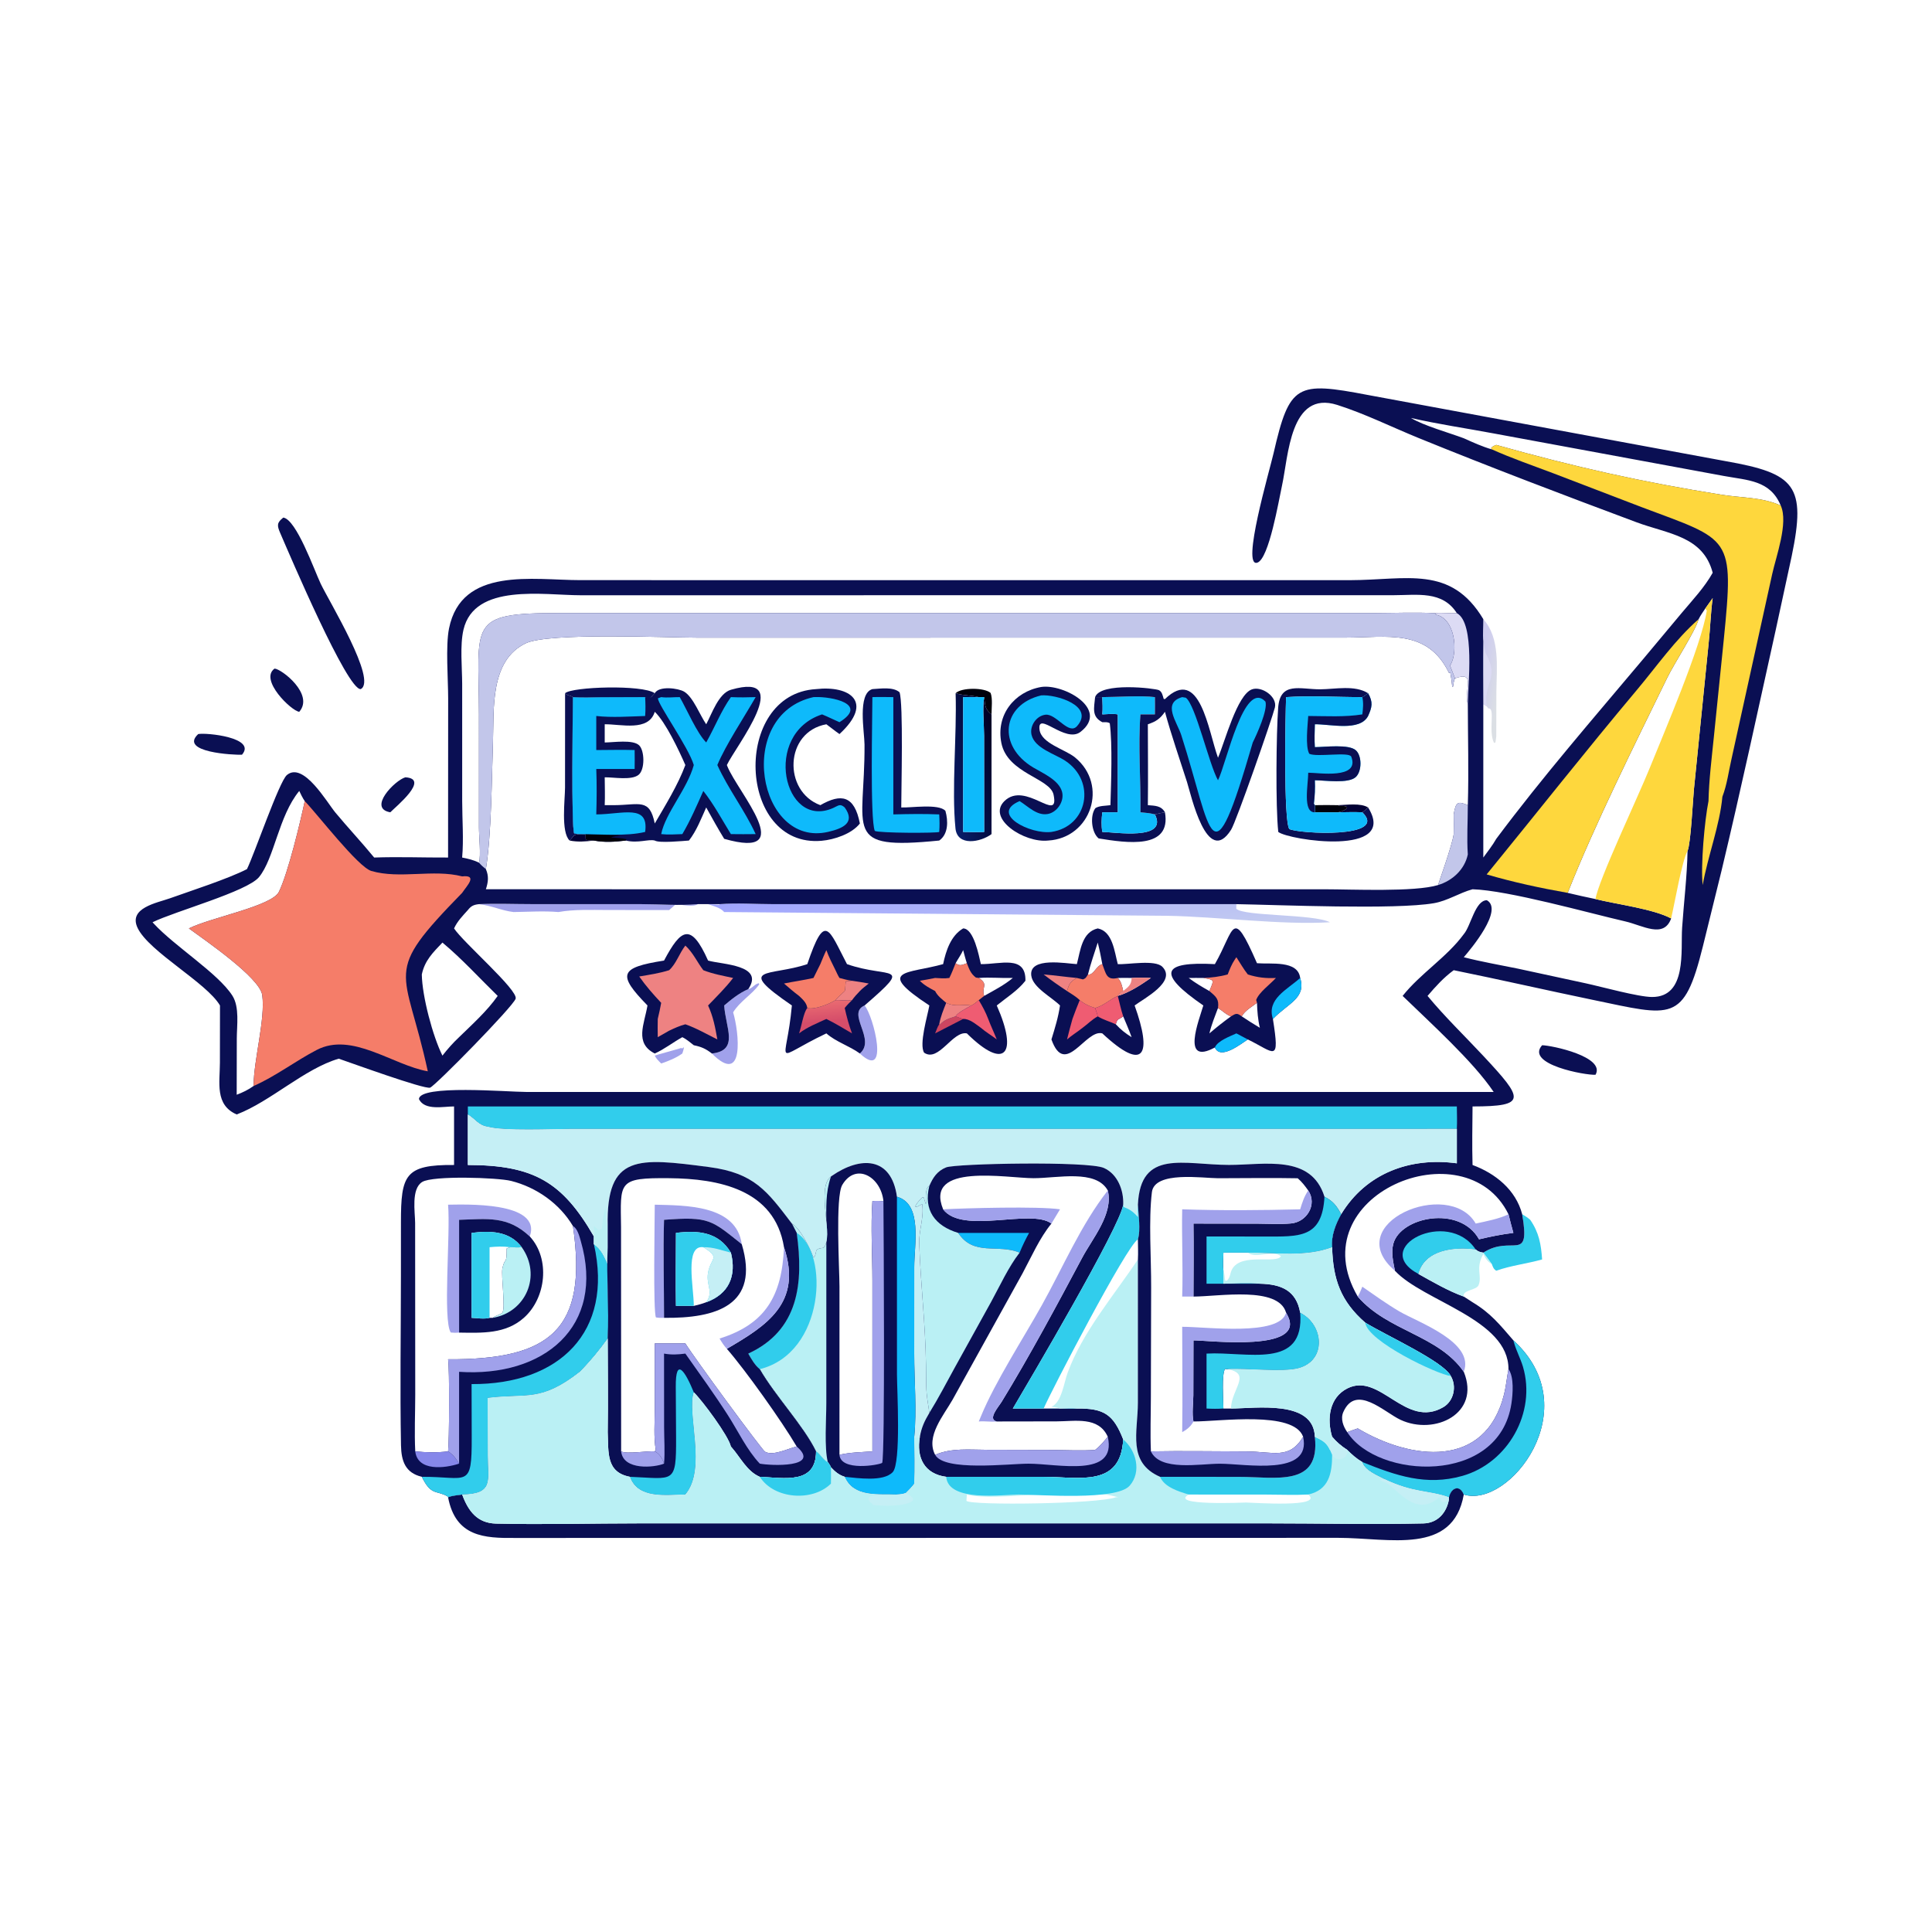 <?xml version="1.0" encoding="utf-8" ?>
<svg xmlns="http://www.w3.org/2000/svg" xmlns:xlink="http://www.w3.org/1999/xlink" width="512" height="512">
	<path fill="#A0A1EB" d="M173.518 279.752C173.803 279.596 179.533 278.059 180.586 277.711L180.728 277.896L181.223 277.504C181.274 277.939 180.944 278.742 180.827 279.188C179.117 280.402 177.193 281.164 175.223 281.841C174.572 281.18 173.925 280.596 173.518 279.752Z"/>
	<path fill="#0A0F53" d="M107.422 205.996C114.024 206.377 104.887 213.771 103.434 215.268C97.365 214.226 104.648 206.78 107.422 205.996Z"/>
	<path fill="#A0A1EB" d="M227.876 279.188C232.261 275.393 224.213 268.606 229.125 266.459C231.505 269.213 235.858 286.625 227.876 279.188Z"/>
	<path fill="#0A0F53" d="M72.76 177.184C74.611 177.273 83.337 183.996 79.307 188.634C77.254 188.447 68.635 180.129 72.76 177.184Z"/>
	<path fill="#0A0F53" d="M52.527 194.535C54.644 194.107 68.092 195.454 64.127 200.008C62.011 200.112 47.335 199.379 52.527 194.535Z"/>
	<path fill="#0A0F53" d="M408.675 276.999C411.344 277.049 425.534 280.08 422.83 284.823C420.277 285.008 404.122 282.082 408.675 276.999Z"/>
	<path fill="#A0A1EB" d="M198.296 262.134C199.451 261.905 199.916 260.808 201.098 260.555L201.203 260.877C199.234 263.633 196.092 265.334 194.289 268.276C195.841 273.473 197.445 288.024 188.651 279.188C195.969 278.4 192.264 272.28 191.918 266.459C193.86 264.816 195.938 263.134 198.296 262.134Z"/>
	<path fill="#A0A1EB" d="M126.937 239.607C131.524 239.396 136.285 239.601 140.892 239.598L170.1 239.609C174.994 239.617 180.076 240.044 184.936 239.607C183.822 240.446 180.502 239.747 179.131 239.607L177.326 241.179L160.879 241.16C156.623 241.158 152.189 240.95 147.988 241.7C144.157 241.369 139.96 241.651 136.106 241.7C132.978 241.342 130.471 240.046 126.937 239.607Z"/>
	<defs>
		<linearGradient id="gradient_0" gradientUnits="userSpaceOnUse" x1="398.04" y1="179.03" x2="392.21" y2="177.97">
			<stop offset="0" stop-color="#DBDFE4"/>
			<stop offset="1" stop-color="#CECCEF"/>
		</linearGradient>
	</defs>
	<path fill="url(#gradient_0)" d="M393.091 164.079C397.637 169.159 396.613 177.059 396.558 183.359L396.527 195.159C396.474 195.699 396.384 196.23 396.298 196.765L395.935 196.873C394.329 193.715 396.394 187.499 394.424 187.749L393.979 187.182L393.091 186.644C393.077 181.074 393.023 175.5 393.091 169.93C392.911 168.028 393.119 166.002 393.091 164.079Z"/>
	<path fill="#DCDBF4" d="M393.091 169.93C393.359 170.941 393.372 172.471 393.854 173.362C397.395 179.91 393.089 180.937 393.979 187.182L393.091 186.644C393.077 181.074 393.023 175.5 393.091 169.93Z"/>
	<path fill="#31CDEC" d="M403.393 321.782C404.169 322.232 404.841 322.679 405.523 323.263C407.857 326.642 408.401 329.761 408.675 333.769C404.659 334.896 400.47 335.354 396.527 336.755C395.819 336.332 395.637 335.778 395.376 335.049C394.636 334.006 393.858 332.99 393.091 331.967C400.689 327.047 405.671 334.994 403.393 321.782Z"/>
	<path fill="#0A0F53" d="M75.076 137.16C78.548 137.684 83.252 151.037 84.988 154.692C87.23 159.409 100.056 180.367 95.591 182.621C92.023 182.909 76.854 147.269 74.232 141.195C73.389 139.241 73.363 138.51 75.076 137.16Z"/>
	<defs>
		<linearGradient id="gradient_1" gradientUnits="userSpaceOnUse" x1="267.993" y1="254.771" x2="264.007" y2="228.479">
			<stop offset="0" stop-color="#C3CBF0"/>
			<stop offset="1" stop-color="#9FA4FF"/>
		</linearGradient>
	</defs>
	<path fill="url(#gradient_1)" d="M190.692 239.607C195.33 239.241 200.223 239.6 204.89 239.605L327.655 239.607L327.623 240.828C329.741 242.875 348.042 242.172 352.447 244.407C339.676 245.185 322.744 242.931 309.358 242.695L191.918 241.7C190.941 240.529 189.043 240.121 187.649 239.607L190.653 239.754L190.692 239.607Z"/>
	<path fill="#0A0F53" d="M213.944 255.503C218.673 241.528 219.589 246.21 224.459 255.503C235.775 259.46 242.318 255.035 229.125 266.459C224.213 268.606 232.261 275.393 227.876 279.188C225.116 277.178 221.493 276.085 218.995 273.859C204.212 280.911 208.366 282.852 209.856 266.459C194.521 255.942 203.967 258.857 213.944 255.503Z"/>
	<path fill="#EE8282" d="M225.792 259.913C227.279 260.124 228.752 260.355 230.228 260.64C229.441 261.28 228.572 261.899 227.876 262.637C227.122 263.412 226.43 264.177 225.792 265.051C224.566 265.332 222.762 264.95 221.417 265.051C222.155 264.19 223.04 263.424 223.858 262.637C224.123 261.849 223.96 260.478 224.23 260.037L225.792 259.913Z"/>
	<defs>
		<linearGradient id="gradient_2" gradientUnits="userSpaceOnUse" x1="218.879" y1="270.743" x2="218.401" y2="265.583">
			<stop offset="0" stop-color="#D54D6A"/>
			<stop offset="1" stop-color="#E96A71"/>
		</linearGradient>
	</defs>
	<path fill="url(#gradient_2)" d="M221.417 265.051C222.762 264.95 224.566 265.332 225.792 265.051C225.114 265.724 224.449 266.379 223.858 267.13C224.366 269.422 224.972 271.657 225.792 273.859C223.553 272.522 221.332 271.197 218.995 270.036C216.54 271.17 213.909 272.202 211.756 273.859C212.386 272.123 212.937 268.306 213.944 267.13C215.86 267.667 219.785 266.064 221.417 265.051Z"/>
	<path fill="#F57D69" d="M217.397 255.503C217.918 254.265 218.406 253 218.995 251.794C219.664 253.636 220.541 255.362 221.417 257.113C221.75 257.804 222.06 258.52 222.468 259.17C223.574 259.47 224.653 259.755 225.792 259.913L224.23 260.037C223.96 260.478 224.123 261.849 223.858 262.637C223.04 263.424 222.155 264.19 221.417 265.051C219.785 266.064 215.86 267.667 213.944 267.13C213.734 265.706 212.737 264.87 211.756 263.927C210.369 262.91 209.075 261.752 207.764 260.64C209.086 260.364 210.425 260.15 211.756 259.913C213.037 259.706 214.304 259.434 215.575 259.17L217.397 255.503Z"/>
	<path fill="#0A0F53" d="M255.243 246.039C258.085 246.086 259.433 253.33 259.938 255.503C265.063 255.578 271.9 252.996 271.749 259.913C269.701 262.533 266.714 264.379 264.15 266.459C269.896 279.423 266.29 283.807 256.229 273.859C252.442 273.118 248.762 281.61 244.902 278.976C243.515 276.774 245.796 269.259 246.288 266.459C231.691 256.854 240.607 258.117 249.937 255.503C250.672 251.992 251.973 247.952 255.243 246.039ZM259.383 259.17C262.109 260.95 260.02 261.54 260.813 263.927C263.372 262.488 266.155 261.058 268.411 259.17C265.407 259.254 262.377 258.947 259.383 259.17ZM255.243 251.794C254.71 252.97 253.882 254.125 253.248 255.261C254.379 256.122 255.003 255.691 256.229 255.261C255.846 254.128 255.564 252.946 255.243 251.794Z"/>
	<path fill="#CE4560" d="M253.248 269.348C253.91 269.595 254.56 269.849 255.243 270.036L247.818 273.859C248.139 273.111 248.433 272.096 248.904 271.447L249.076 271.561C250.339 270.177 251.514 269.908 253.248 269.348Z"/>
	<path fill="#EE8282" d="M250.755 265.763C253.112 266.919 255.004 266.096 257.419 266.459C256.418 267.056 253.731 268.363 253.248 269.348C251.514 269.908 250.339 270.177 249.076 271.561L248.904 271.447C249.239 269.452 250.016 267.635 250.755 265.763Z"/>
	<path fill="#EF5C72" d="M259.383 265.051C260.337 266.619 261.245 268.315 261.888 270.036C262.577 271.878 263.438 273.637 264.15 275.463C262.784 274.404 261.231 273.502 259.938 272.374C258.632 271.461 256.918 269.938 255.243 270.036C254.56 269.849 253.91 269.595 253.248 269.348C253.731 268.363 256.418 267.056 257.419 266.459C258.184 266.097 258.746 265.603 259.383 265.051Z"/>
	<path fill="#F57D69" d="M251.583 259.17C252.226 257.919 252.713 256.562 253.248 255.261C254.379 256.122 255.003 255.691 256.229 255.261C256.84 256.804 257.243 258.043 258.627 259.065L259.383 259.17C262.109 260.95 260.02 261.54 260.813 263.927L259.383 265.051C258.746 265.603 258.184 266.097 257.419 266.459C255.004 266.096 253.112 266.919 250.755 265.763C249.685 264.841 248.435 263.936 247.818 262.637C246.379 261.867 244.911 261.105 243.774 259.913C245.127 259.717 246.475 259.424 247.818 259.17C249.085 259.25 250.319 259.357 251.583 259.17Z"/>
	<path fill="#0A0F53" d="M175.978 254.562C180.444 246.15 183.093 244.349 187.649 254.562C191.385 255.629 202.688 255.678 198.296 262.134C195.938 263.134 193.86 264.816 191.918 266.459C192.264 272.28 195.969 278.4 188.651 279.188C187.04 277.916 185.833 277.405 183.863 276.999C182.892 276.246 181.934 275.4 180.827 274.86C178.429 276.187 175.989 278.097 173.518 279.188C168.089 276.437 170.75 271.433 171.587 266.459C163.615 258.27 164.056 256.431 175.978 254.562Z"/>
	<path fill="#EE8282" d="M181.625 250.587C183.685 252.483 184.721 254.922 186.386 257.113C188.909 258.113 191.642 258.595 194.289 259.17C192.282 261.784 189.932 264.09 187.649 266.459C189.009 269.416 189.548 272.287 190.103 275.463C187.365 274.106 184.507 272.443 181.625 271.447C180.059 271.867 178.781 272.454 177.326 273.146L174.311 274.86C174.266 273.251 174.293 271.644 174.311 270.036C174.651 268.615 174.966 267.202 175.223 265.763C173.133 263.533 171.154 261.291 169.401 258.782C172.057 258.319 174.753 257.937 177.326 257.113C179.245 255.365 180.031 252.613 181.625 250.587Z"/>
	<path fill="#0A0F53" d="M321.956 255.503C327.238 246.284 326.435 239.977 333.116 255.261C336.764 255.578 343.967 254.402 344.561 259.17C346.2 264.544 341.355 265.857 337.333 270.036C339.211 281.93 337.841 278.965 330.688 275.463C328.825 276.635 323.439 281.009 321.956 277.593C312.849 282.531 317.806 270.216 318.893 266.459C306.502 257.937 307.831 254.765 321.956 255.503ZM333.116 265.763C331.714 266.83 329.951 267.793 329.075 269.348C330.644 270.41 332.256 271.393 333.877 272.374C333.344 270.157 333.194 268.035 333.116 265.763ZM322.782 267.13C321.962 269.342 321.045 271.558 320.508 273.859C322.354 272.259 324.244 270.791 326.211 269.348C324.801 268.817 324.095 267.941 322.782 267.13ZM315.021 259.17C316.779 260.496 318.588 261.567 320.508 262.637C321.646 259.766 322.115 259.682 318.893 259.17C317.602 259.165 316.311 259.149 315.021 259.17Z"/>
	<path fill="#0EBAFB" d="M327.655 273.859L330.688 275.463C328.825 276.635 323.439 281.009 321.956 277.593C322.622 275.843 326.085 274.585 327.655 273.859Z"/>
	<path fill="#0EBAFB" d="M344.561 259.17C346.2 264.544 341.355 265.857 337.333 270.036C335.611 264.745 341.114 262.279 344.561 259.17Z"/>
	<path fill="#F57D69" d="M325.349 258.239C325.901 256.829 326.411 255.526 327.257 254.263L327.503 253.892C327.552 253.818 327.604 253.745 327.655 253.672C328.636 255.172 329.566 256.846 330.688 258.239C333.185 259.052 335.515 259.309 338.131 259.17C336.639 260.844 333.623 262.965 332.905 265.006L333.116 265.763C331.714 266.83 329.951 267.793 329.075 269.348C327.803 268.413 327.588 268.536 326.211 269.348C324.801 268.817 324.095 267.941 322.782 267.13C323.093 264.763 322.288 264.157 320.508 262.637C321.646 259.766 322.115 259.682 318.893 259.17C321.105 259.078 323.212 258.84 325.349 258.239Z"/>
	<path fill="#0A0F53" d="M290.914 246.039C294.9 246.835 295.332 252.227 296.229 255.503C298.903 255.67 306.11 254.229 308.056 256.23C311.861 260.144 303.19 264.587 300.687 266.459C305.346 279.44 303.362 284.342 292.125 273.859C287.711 272.623 282.274 285.693 278.642 275.463C279.562 272.477 280.467 269.561 280.913 266.459C278.721 264.257 273.683 261.709 273.294 258.526C272.679 253.487 282.65 255.353 285.376 255.503C286.323 251.939 286.686 247.021 290.914 246.039ZM299.888 259.17C298.67 259.161 297.447 259.13 296.229 259.17C297.174 260.149 297.355 261.361 297.66 262.637C296.855 263.055 296.719 263.113 296.229 263.927C299.322 263.031 302.353 260.991 305.003 259.17C303.283 259.093 301.607 259.043 299.888 259.17ZM290.914 249.79C290.022 252.587 289.027 255.388 288.324 258.239C289.783 258.572 290.509 255.913 292.125 255.503C291.773 253.581 291.395 251.684 290.914 249.79ZM297.66 269.348C296.498 270.28 296.111 269.794 295.708 271.447C297.009 272.868 298.262 273.852 299.888 274.86C299.226 272.996 298.418 271.174 297.66 269.348Z"/>
	<path fill="#EE8282" d="M276.577 258.239C279.51 258.461 282.44 258.914 285.376 259.17C283.655 260.165 283.351 260.628 282.775 262.637C280.649 261.234 278.591 259.804 276.577 258.239Z"/>
	<path fill="#EE8282" d="M299.888 259.17C301.607 259.043 303.283 259.093 305.003 259.17C302.353 260.991 299.322 263.031 296.229 263.927C296.719 263.113 296.855 263.055 297.66 262.637C297.355 261.361 297.174 260.149 296.229 259.17C297.447 259.13 298.67 259.161 299.888 259.17ZM296.229 259.17C297.174 260.149 297.355 261.361 297.66 262.637C298.952 261.616 299.884 260.967 299.888 259.17C298.67 259.161 297.447 259.13 296.229 259.17Z"/>
	<path fill="#EF5C72" d="M290.213 267.13C292.492 266.54 294.114 264.858 296.229 263.927C296.695 265.716 297.072 267.599 297.66 269.348C296.498 270.28 296.111 269.794 295.708 271.447C294.104 270.72 292.427 270.276 290.914 269.348C290.781 268.621 290.446 267.837 290.213 267.13Z"/>
	<path fill="#EF5C72" d="M286.137 265.051C287.372 266.06 288.69 266.677 290.213 267.13C290.446 267.837 290.781 268.621 290.914 269.348C289.357 270.191 288.298 271.36 286.898 272.374C285.553 273.45 284.094 274.326 282.775 275.463C283.214 273.643 283.713 271.841 284.21 270.036C284.803 268.353 285.465 266.704 286.137 265.051Z"/>
	<path fill="#F57D69" d="M292.125 255.503C293.111 257.993 293.165 259.882 296.229 259.17C297.174 260.149 297.355 261.361 297.66 262.637C296.855 263.055 296.719 263.113 296.229 263.927L296.229 263.927C294.114 264.858 292.492 266.54 290.213 267.13C288.69 266.677 287.372 266.06 286.137 265.051C285.165 264.088 283.915 263.386 282.775 262.637C283.351 260.628 283.655 260.165 285.376 259.17L287.01 259.554C287.804 259.251 287.872 258.939 288.324 258.239C289.783 258.572 290.509 255.913 292.125 255.503Z"/>
	<path fill="#0A0F53" d="M383.975 396.789C384.586 394.175 386.895 393.385 387.918 396.061C385.071 412.222 368.244 407.565 354.69 407.543L136.533 407.574C128.406 407.649 120.732 407.306 118.745 396.789C119.822 396.331 121.305 396.249 122.473 396.061C124.119 400.531 126.532 403.66 131.467 403.772C144.185 404.062 157 403.703 169.731 403.703L336.296 403.705C349.906 403.705 363.604 404.035 377.204 403.725C380.978 403.639 383.342 400.905 383.975 397.417L383.975 396.789Z"/>
	<path fill="#0A0F53" d="M453.882 151.789C451.335 142.025 442.017 141.514 433.677 138.401C414.387 131.201 395.027 123.852 375.962 116.086C368.857 113.192 361.682 109.626 354.383 107.309C341.858 103.333 341.454 120.905 339.742 128.699C338.891 132.57 336.312 148.011 333.23 149.1C328.844 150.651 336.453 124.712 337.506 120.122C341.733 101.682 343.676 101.085 362.447 104.663L457.341 122.214C475.784 125.46 478.705 128.679 474.815 147.401L470.538 167.16C465.848 188.339 461.284 209.589 456.239 230.685L451.284 250.787C446.205 271.247 443.144 269.333 422.13 264.978C409.819 262.426 397.571 259.612 385.249 257.113C382.548 259.09 380.479 261.406 378.315 263.927C382.908 269.49 388.231 274.605 393.157 279.891C403.756 291.265 404.819 293.208 390.24 293.22C390.199 298.386 390.09 303.57 390.24 308.734C396.296 310.976 401.702 315.302 403.393 321.782C405.671 334.994 400.689 327.047 393.091 331.967C393.858 332.99 394.636 334.006 395.376 335.049C395.637 335.778 395.819 336.332 396.527 336.755L396.155 336.989C395.621 339.68 391.393 342.901 388.578 343.182L388.47 343.424C388.935 343.734 389.402 344.025 389.886 344.304L390.24 345.107C395.098 348.035 397.413 350.998 401.06 355.207C420.905 373.279 399.899 399.86 387.918 396.061C386.895 393.385 384.586 394.175 383.975 396.789L383.975 397.417C383.342 400.905 380.978 403.639 377.204 403.725C363.604 404.035 349.906 403.705 336.296 403.705L169.731 403.703C157 403.703 144.185 404.062 131.467 403.772C126.532 403.66 124.119 400.531 122.473 396.061C121.305 396.249 119.822 396.331 118.745 396.789L118.683 396.602C115.596 394.806 114.315 396.512 111.784 391.369C107.427 390.327 106.346 387.23 106.267 383.005C105.988 368.096 106.242 353.135 106.247 338.219L106.253 323.911C106.259 311.393 107.288 308.621 120.331 308.734L120.331 293.22C117.592 293.196 112.585 294.403 111.031 291.291C111.097 287.347 134.525 289.376 139.39 289.377L395.836 289.378C390.397 281.261 378.934 270.955 371.711 263.927C376.439 257.966 383.426 253.692 387.918 247.558C382.827 245.263 360.074 247.374 352.447 244.407C348.042 242.172 329.741 242.875 327.623 240.828L327.655 239.607L204.89 239.605C200.223 239.6 195.33 239.241 190.692 239.607L184.936 239.607C180.076 240.044 174.994 239.617 170.1 239.609L140.892 239.598C136.285 239.601 131.524 239.396 126.937 239.607C125.529 239.765 124.847 240.078 123.986 241.179C122.611 242.703 121.192 244.149 120.331 246.039C122.694 249.7 137.414 262.43 136.647 264.678C135.92 266.81 115.366 287.741 113.991 288.236C112.501 288.773 92.519 281.486 89.772 280.563C80.694 283.203 71.744 291.892 62.726 295.344C56.897 292.815 58.265 286.899 58.279 281.628L58.298 266.459C54.749 260.418 39.599 252.294 36.502 245.986C33.854 240.59 41.642 239.275 45.056 238.053C50.741 236.018 60.306 232.944 65.447 230.329C67.453 226.247 74 207.087 76.029 205.391C80.398 201.738 86.667 212.674 88.877 215.333C92.233 219.37 95.831 223.195 99.159 227.256C105.667 227.022 112.229 227.288 118.745 227.256L118.767 185.089C118.767 180.036 118.059 171.189 118.997 166.541C122.312 150.108 141.254 153.736 153.797 153.742L357.764 153.753C372.833 153.714 384.473 149.701 393.091 164.079C393.119 166.002 392.911 168.028 393.091 169.93C393.023 175.5 393.077 181.074 393.091 186.644L393.979 187.182L394.424 187.749C396.394 187.499 394.329 193.715 395.935 196.873L396.298 196.765C396.384 196.23 396.474 195.699 396.527 195.159C396.528 197.887 395.999 221.063 396.527 222.297C408.771 205.891 422.283 190.335 435.455 174.664L445.738 162.357C448.564 158.998 451.731 155.636 453.882 151.789ZM123.986 295.344L123.986 308.734C141.423 308.76 149.044 313.215 157.391 327.675C157.404 328.358 157.409 329.037 157.391 329.72C159.333 331.102 160.102 332.945 161.05 335.049C161.044 333.546 160.985 332.022 161.05 330.522C160.672 338.57 161.455 346.683 161.05 354.725C158.739 357.931 156.44 360.732 153.66 363.546C143.222 371.687 139.726 369.17 129.258 370.463L129.258 371.73L129.297 385.769C129.328 392.461 130.891 395.933 122.473 396.061C124.119 400.531 126.532 403.66 131.467 403.772C144.185 404.062 157 403.703 169.731 403.703L336.296 403.705C349.906 403.705 363.604 404.035 377.204 403.725C380.978 403.639 383.342 400.905 383.975 397.417L383.975 396.789C378.615 394.877 374.78 395.713 366.877 391.974C364.981 390.956 361.633 389.671 361.032 387.456C359.473 386.556 358.308 385.498 357.032 384.244C355.482 383.255 354.216 382.163 353.028 380.766C351.604 376.067 352.233 370.36 357.102 367.922C365.736 363.598 372.487 378.747 382.489 372.915C385.28 371.288 386.104 367.382 384.472 364.659C382.493 360.751 367.142 353.833 361.8 350.511C355.289 344.826 353.267 339.028 353.028 330.522C352.729 327.503 353.982 324.36 355.421 321.782C361.983 310.951 373.636 306.594 386.078 308.29L386.078 299.165L151.384 299.171C146.481 299.171 133.441 299.775 129.258 298.597C126.756 298.226 126.002 296.553 123.986 295.344ZM128.764 230.329C129.58 232.215 129.383 233.735 128.764 235.662L351.162 235.669C358.265 235.67 374.88 236.438 381.096 234.55C381.086 234.436 384.874 223.973 385.249 221.046C385.303 219.311 385.255 217.564 385.249 215.828C385.034 206.723 385.503 197.589 385.166 188.484C385.04 185.055 384.09 181.69 383.975 178.279C378.211 166.467 367.542 168.963 356.531 168.973L184.725 168.985C176.894 168.984 145.452 167.572 139.356 170.466C129.748 175.027 130.936 187.988 130.638 196.792C130.312 206.391 130.243 221.282 128.764 230.329ZM110.046 384.632C113.057 384.925 115.732 384.99 118.745 384.632C119.064 382.306 119.156 362.472 118.745 360.223C145.76 360.364 155.858 352.413 151.842 324.925C148.282 318.942 142.172 314.656 135.468 312.959C131.887 312.053 114.731 311.495 111.897 313.227C108.909 315.053 110.002 321.239 110.014 324.11L110.043 369.597C110.038 374.582 109.796 379.661 110.046 384.632ZM122.473 227.256C124.061 227.57 125.474 227.89 126.937 228.62C127.493 226.786 126.923 221.5 126.93 219.282L126.931 189.297C126.896 165.065 123.654 162.407 148.261 162.478L364.188 162.475C369.538 162.458 374.935 162.232 380.276 162.49C382.229 162.312 384.129 162.601 386.078 162.49C382.261 156.49 375.591 157.726 369.305 157.734L153.878 157.749C144.102 157.745 125.718 154.456 122.825 166.884C121.852 171.062 122.474 176.895 122.481 181.245L122.484 212.321C122.49 217.126 122.905 222.522 122.473 227.256ZM359.819 343.605C367.747 352.81 381.166 353.779 387.918 363.546C392.459 374.642 380.185 380.469 371.171 376.275C366.816 374.249 359.324 366.659 355.991 374.209C355.196 376.01 355.981 378.025 357.032 379.54C357.936 379.164 358.895 378.872 359.819 378.544C373.792 386.887 393.639 389.516 398.603 369.463C399.141 367.287 399.328 365.041 399.761 362.844C399.843 349.626 377.154 344.856 369.667 336.755C369.214 334.426 368.615 331.981 369.238 329.628C371.121 322.513 386.81 319.253 391.962 328.433C394.99 327.712 397.968 327.106 401.06 326.732C400.594 325.089 400.169 323.44 399.761 321.782C388.321 298.519 344.147 316.697 359.819 343.605ZM447.217 225.506C445.754 228.047 443.754 239.63 442.87 243.398C440.925 248.81 435.322 245.241 430.737 244.189C420.983 241.949 399.708 235.95 390.24 235.662C386.725 236.624 383.63 238.728 380.004 239.355C369.754 241.127 338.901 239.805 327.655 239.607L327.623 240.828C329.741 242.875 348.042 242.172 352.447 244.407C360.074 247.374 382.827 245.263 387.918 247.558C389.799 245.394 390.92 238.601 394.03 238.569C398.515 241.083 389.834 251.454 387.918 253.672C392.613 254.895 397.447 255.708 402.199 256.688L420.219 260.585C424.394 261.482 434.189 264.216 437.844 264.213C447.128 264.207 445.372 251.87 445.78 245.839C446.237 239.086 447.093 232.267 447.217 225.506ZM453.882 158.503L451.912 161.271C451.314 162.183 450.636 163.097 450.161 164.079C449.225 167.355 443.69 175.796 441.818 179.639C433.17 197.389 422.725 218.262 415.45 236.619C417.905 237.187 420.357 237.772 422.83 238.262C428.436 239.654 438.129 240.858 442.87 243.398C443.754 239.63 445.754 228.047 447.217 225.506C448.071 223.541 448.603 212.433 448.898 209.275L452.824 170.272C453.247 166.364 453.343 162.387 453.882 158.503ZM79.307 209.61C73.802 216.3 72.719 227.493 68.634 232.451C65.498 236.259 46.365 241.498 40.426 244.407L40.727 244.737C46.3 250.796 57.812 257.934 61.596 263.881C63.515 266.896 62.76 271.809 62.754 275.194L62.726 290.117C64.346 289.504 65.777 288.82 67.193 287.803C67.267 280.637 70.349 270.107 69.5 263.726C68.88 259.061 54.024 248.968 50.057 246.039C55.885 243.128 72.053 240.139 73.913 236.343C76.355 231.357 79.618 217.718 80.763 212.299C80.172 211.456 79.754 210.533 79.307 209.61ZM387.918 116.143C390.313 117.219 392.844 118.381 395.376 119.097L395.167 118.75C395.574 118.231 395.927 118.159 396.527 117.906C417.24 123.729 435.199 127.761 456.309 131.117C461.545 131.95 467 131.744 471.913 133.971C469.12 127.227 463.152 127.306 456.849 126.136L395.743 114.847C388.47 113.484 381.147 112.424 373.93 110.769C377.202 112.776 384.078 114.704 387.918 116.143ZM117.25 249.79C114.726 252.451 112.576 254.513 111.784 258.239C111.876 264.018 114.669 274.576 117.25 279.752C118.61 277.993 120.047 276.384 121.666 274.86C125.184 271.428 129.058 267.963 131.895 263.927C127.066 259.219 122.432 254.106 117.25 249.79ZM375.897 337.61C379.716 339.742 383.801 342.127 387.918 343.605L390.24 345.107L389.886 344.304C389.402 344.025 388.935 343.734 388.47 343.424L388.578 343.182C391.393 342.901 395.621 339.68 396.155 336.989L396.527 336.755C395.819 336.332 395.637 335.778 395.376 335.049C394.636 334.006 393.858 332.99 393.091 331.967C392.232 331.818 391.756 331.7 391.079 331.137C385.467 330.377 377.59 331.171 375.897 337.61ZM383.975 178.279C384.09 181.69 385.04 185.055 385.166 188.484C385.503 197.589 385.034 206.723 385.249 215.828C385.779 212.521 386.329 212.235 388.987 213.378C389.257 204.503 388.998 195.527 388.987 186.644C387.855 182.922 391.363 177.7 385.577 179.767C385.254 180.466 385.181 181.233 385.059 181.987L384.854 181.961C384.733 180.735 384.589 179.534 384.364 178.321L383.975 178.279ZM393.091 186.644L393.091 227.256C394.264 225.64 395.542 224.035 396.527 222.297C395.999 221.063 396.528 197.887 396.527 195.159C396.474 195.699 396.384 196.23 396.298 196.765L395.935 196.873C394.329 193.715 396.394 187.499 394.424 187.749L393.979 187.182L393.091 186.644Z"/>
	<path fill="#8687EA" d="M110.046 384.632C113.057 384.925 115.732 384.99 118.745 384.632C120.077 385.479 120.85 386.548 121.666 387.879C117.888 389.136 110.681 389.982 110.046 384.632Z"/>
	<path fill="#DCDBF4" d="M386.078 162.49C390.981 165.121 389.003 181.692 388.987 186.644C387.855 182.922 391.363 177.7 385.577 179.767C385.12 178.593 384.69 177.426 384.211 176.251L384.456 176.077C386.473 172.425 385.518 163.872 380.537 162.916L380.276 162.49C382.229 162.312 384.129 162.601 386.078 162.49Z"/>
	<path fill="#C2C6EA" d="M385.249 215.828C385.779 212.521 386.329 212.235 388.987 213.378C388.993 217.704 388.689 222.125 388.987 226.434C388.157 230.423 384.912 233.402 381.096 234.55C381.086 234.436 384.874 223.973 385.249 221.046C385.303 219.311 385.255 217.564 385.249 215.828Z"/>
	<path fill="#31CDEC" d="M375.897 337.61C362.888 330.662 383.688 319.991 391.079 331.137C385.467 330.377 377.59 331.171 375.897 337.61Z"/>
	<path fill="#BAF0F4" d="M375.897 337.61C377.59 331.171 385.467 330.377 391.079 331.137C391.756 331.7 392.232 331.818 393.091 331.967C393.858 332.99 394.636 334.006 395.376 335.049C395.637 335.778 395.819 336.332 396.527 336.755L396.155 336.989C395.621 339.68 391.393 342.901 388.578 343.182L388.47 343.424C388.935 343.734 389.402 344.025 389.886 344.304L390.24 345.107L387.918 343.605C383.801 342.127 379.716 339.742 375.897 337.61ZM393.091 332.344C390.925 336.161 392.873 338.128 391.822 340.608C391.249 341.96 387.4 341.862 387.918 343.605L390.24 345.107L389.886 344.304C389.402 344.025 388.935 343.734 388.47 343.424L388.578 343.182C391.393 342.901 395.621 339.68 396.155 336.989L396.527 336.755C395.819 336.332 395.637 335.778 395.376 335.049C394.201 334.337 393.697 333.547 393.091 332.344Z"/>
	<path fill="#A0A1EB" d="M399.761 362.844C401.295 364.9 400.911 369.492 400.546 371.935C397.289 393.716 364.965 391.979 357.032 379.54C357.936 379.164 358.895 378.872 359.819 378.544C373.792 386.887 393.639 389.516 398.603 369.463C399.141 367.287 399.328 365.041 399.761 362.844Z"/>
	<path fill="#A0A1EB" d="M151.842 324.925C153.033 325.575 153.522 327.536 153.889 328.795C160.567 351.706 143.974 365.059 121.666 363.546L121.666 387.879C120.85 386.548 120.077 385.479 118.745 384.632C119.064 382.306 119.156 362.472 118.745 360.223C145.76 360.364 155.858 352.413 151.842 324.925Z"/>
	<path fill="#31CDEC" d="M401.06 355.207C420.905 373.279 399.899 399.86 387.918 396.061C386.895 393.385 384.586 394.175 383.975 396.789C378.615 394.877 374.78 395.713 366.877 391.974C364.981 390.956 361.633 389.671 361.032 387.456C369.941 391.035 377.917 393.853 387.554 391.125C399.613 387.71 407.197 374.325 403.597 362.186C402.94 359.973 401.794 357.899 401.188 355.69L401.06 355.207Z"/>
	<path fill="#31CDEC" d="M157.391 329.72C159.333 331.102 160.102 332.945 161.05 335.049C161.044 333.546 160.985 332.022 161.05 330.522C160.672 338.57 161.455 346.683 161.05 354.725C158.739 357.931 156.44 360.732 153.66 363.546C143.222 371.687 139.726 369.17 129.258 370.463L129.258 371.73L129.297 385.769C129.328 392.461 130.891 395.933 122.473 396.061C121.305 396.249 119.822 396.331 118.745 396.789L118.683 396.602C115.596 394.806 114.315 396.512 111.784 391.369C123.966 391.3 125.052 394.693 125.01 380.856L124.974 366.799C148.172 366.937 162.661 353.021 157.391 329.72Z"/>
	<path fill="#FED73D" d="M450.161 164.079C449.225 167.355 443.69 175.796 441.818 179.639C433.17 197.389 422.725 218.262 415.45 236.619C408.238 235.351 401.009 233.789 393.979 231.729C407.304 215.399 420.187 199.036 433.803 182.826C439.039 176.592 444.021 169.431 450.161 164.079Z"/>
	<path fill="#FED73D" d="M396.527 117.906C417.24 123.729 435.199 127.761 456.309 131.117C461.545 131.95 467 131.744 471.913 133.971C474.001 138.546 470.662 147.479 469.645 152.164L458.851 201.208C458.094 204.533 457.676 207.94 456.449 211.142C455.763 218.716 452.576 226.89 451.232 234.55C450.662 229.418 451.734 217.482 452.77 212.299C452.9 206.666 453.61 201.044 454.175 195.441L456.811 169.586C459.585 141.818 458.764 143.324 435.082 134.406L411.551 125.393C406.158 123.343 400.637 121.47 395.376 119.097L395.167 118.75C395.574 118.231 395.927 118.159 396.527 117.906Z"/>
	<path fill="#FED73D" d="M453.882 158.503C453.343 162.387 453.247 166.364 452.824 170.272L448.898 209.275C448.603 212.433 448.071 223.541 447.217 225.506C445.754 228.047 443.754 239.63 442.87 243.398C438.129 240.858 428.436 239.654 422.83 238.262C420.357 237.772 417.905 237.187 415.45 236.619C422.725 218.262 433.17 197.389 441.818 179.639C443.69 175.796 449.225 167.355 450.161 164.079C450.636 163.097 451.314 162.183 451.912 161.271L453.882 158.503ZM451.912 161.271C451.314 162.183 450.636 163.097 450.161 164.079C449.225 167.355 443.69 175.796 441.818 179.639C433.17 197.389 422.725 218.262 415.45 236.619C417.905 237.187 420.357 237.772 422.83 238.262C423.477 233.538 434.138 211.131 437.168 203.597C440.847 194.449 450.898 171.149 452.323 161.797L451.912 161.271Z"/>
	<path fill="#A0A1EB" d="M359.819 343.605C360.314 342.76 360.67 341.902 361.032 340.994C364.259 343.226 367.459 345.544 370.843 347.533C375.74 350.411 390.921 355.678 387.918 363.546C381.166 353.779 367.747 352.81 359.819 343.605Z"/>
	<path fill="#A0A1EB" d="M369.667 336.755C354.932 324.251 383.979 311.992 391.079 324.256C393.675 323.694 397.404 322.992 399.761 321.782C400.169 323.44 400.594 325.089 401.06 326.732C397.968 327.106 394.99 327.712 391.962 328.433C386.81 319.253 371.121 322.513 369.238 329.628C368.615 331.981 369.214 334.426 369.667 336.755Z"/>
	<path fill="#31CDEC" d="M127.834 293.22L386.078 293.22C386.103 295.196 386.183 297.191 386.078 299.165L151.384 299.171C146.481 299.171 133.441 299.775 129.258 298.597C126.756 298.226 126.002 296.553 123.986 295.344L123.986 293.22C125.268 293.203 126.552 293.219 127.834 293.22Z"/>
	<path fill="#C2C6EA" d="M126.937 228.62C127.493 226.786 126.923 221.5 126.93 219.282L126.931 189.297C126.896 165.065 123.654 162.407 148.261 162.478L364.188 162.475C369.538 162.458 374.935 162.232 380.276 162.49L380.537 162.916C385.518 163.872 386.473 172.425 384.456 176.077L384.211 176.251C384.69 177.426 385.12 178.593 385.577 179.767C385.254 180.466 385.181 181.233 385.059 181.987L384.854 181.961C384.733 180.735 384.589 179.534 384.364 178.321L383.975 178.279C378.211 166.467 367.542 168.963 356.531 168.973L184.725 168.985C176.894 168.984 145.452 167.572 139.356 170.466C129.748 175.027 130.936 187.988 130.638 196.792C130.312 206.391 130.243 221.282 128.764 230.329C128.077 229.795 127.509 229.278 126.937 228.62Z"/>
	<path fill="#A0A1EB" d="M118.745 319.255C122.681 319.231 143.715 318.259 140.4 327.675C134.465 322.121 129.169 323.041 121.666 323.263L121.666 353.153C120.89 353.216 120.232 353.216 119.459 353.129C117.302 349.944 119.41 326.992 118.745 319.255Z"/>
	<path fill="#0A0F53" d="M121.666 323.263C129.169 323.041 134.465 322.121 140.4 327.675C145.881 333.615 144.717 343.987 138.856 349.212C133.978 353.56 127.775 353.238 121.666 353.153L121.666 323.263ZM124.974 326.732L124.974 349.239C126.444 349.319 128.315 349.622 129.739 349.239L130.579 349.239C131.324 348.602 132.339 348.505 133.065 347.939C134.083 347.146 132.738 337.975 133.149 336.094C133.847 332.906 134.289 335.49 134.278 330.866L135.17 330.522C136.186 330.534 137.252 330.606 138.265 330.522C135.052 326.205 129.833 326.094 124.974 326.732Z"/>
	<path fill="#BAF0F4" d="M135.17 330.522C136.186 330.534 137.252 330.606 138.265 330.522C143.618 338.032 139.36 347.782 130.579 349.239C131.324 348.602 132.339 348.505 133.065 347.939C134.083 347.146 132.738 337.975 133.149 336.094C133.847 332.906 134.289 335.49 134.278 330.866L135.17 330.522Z"/>
	<path fill="#31CDEC" d="M124.974 326.732C129.833 326.094 135.052 326.205 138.265 330.522C137.252 330.606 136.186 330.534 135.17 330.522L134.278 330.866C134.289 335.49 133.847 332.906 133.149 336.094C132.738 337.975 134.083 347.146 133.065 347.939C132.339 348.505 131.324 348.602 130.579 349.239L129.739 349.239C128.315 349.622 126.444 349.319 124.974 349.239L124.974 326.732ZM129.739 330.522L129.739 349.239L130.579 349.239C131.324 348.602 132.339 348.505 133.065 347.939C134.083 347.146 132.738 337.975 133.149 336.094C133.847 332.906 134.289 335.49 134.278 330.866L135.17 330.522C133.337 330.261 131.577 330.345 129.739 330.522Z"/>
	<path fill="#F57D69" d="M80.763 212.299C84.144 215.798 94.886 229.781 98.412 230.814C105.963 233.026 114.796 230.269 122.473 232.25C126.69 231.805 123.757 234.696 122.473 236.619C101.02 258.603 107.321 255.844 113.372 283.909C104.067 282.278 93.315 273.381 83.947 278.239C78.281 281.177 73.032 285.245 67.193 287.803C67.267 280.637 70.349 270.107 69.5 263.726C68.88 259.061 54.024 248.968 50.057 246.039C55.885 243.128 72.053 240.139 73.913 236.343C76.355 231.357 79.618 217.718 80.763 212.299Z"/>
	<path fill="#020034" d="M153.66 221.046L155.162 221.046L155.227 222.428C155.911 222.802 156.63 222.655 157.391 222.752C155.186 223.004 153.15 223.188 150.955 222.752C152.131 221.664 151.793 221.121 153.66 221.046Z"/>
	<path fill="#020034" d="M354.619 213.378C356.916 213.317 360.549 212.746 362.561 213.984C362.09 214.388 361.556 214.952 361.032 215.268C358.906 215.166 356.748 215.246 354.619 215.268C356.547 214.88 358.609 213.432 355.016 213.599L354.619 213.378Z"/>
	<path fill="#00000B" d="M348.451 213.378C350.51 213.342 352.56 213.324 354.619 213.378L355.016 213.599C358.609 213.432 356.547 214.88 354.619 215.268L348.451 215.268C348.432 214.635 348.434 214.012 348.451 213.378Z"/>
	<path fill="#00000B" d="M253.248 183.71C254.772 182.162 260.855 182.166 262.526 183.641C263.093 185.208 262.766 187.63 262.764 189.32C260.9 187.854 261.104 186.866 260.813 184.743L259.383 184.743C257.358 184.233 255.275 184.356 253.248 183.71Z"/>
	<path fill="#0A0F53" d="M149.753 183.71C151.57 181.994 170.293 181.379 173.518 183.71L172.566 184.743C172.036 184.734 171.497 184.7 170.97 184.743L159.329 184.785C156.858 184.813 154.298 184.983 151.842 184.743C151.141 184.246 150.404 184.418 149.753 183.71Z"/>
	<path fill="#0A0F53" d="M149.753 183.71C150.404 184.418 151.141 184.246 151.842 184.743C151.79 188.364 151.377 219.245 152.16 220.858C152.685 220.997 153.117 221.044 153.66 221.046L153.66 221.046C151.793 221.121 152.131 221.664 150.955 222.752C148.599 220.568 149.738 211.82 149.74 208.724L149.753 183.71Z"/>
	<path fill="#0A0F53" d="M290.213 184.743L292.125 184.743C292.166 186.263 292.272 187.805 292.125 189.32C293.461 189.269 294.91 189.089 296.229 189.32L296.229 215.268L292.125 215.268C291.913 217.022 291.832 218.717 292.125 220.471C295.369 220.498 309.636 222.865 306.06 215.828C306.944 215.594 307.821 215.418 308.722 215.268C310.5 225.23 298.496 223.37 291.163 222.195C289.207 220.623 288.825 216.072 290.297 214.155C291.388 213.478 293.023 213.569 294.275 213.378C294.447 207.419 294.842 197.475 294.105 191.682C293.541 191.273 292.814 191.408 292.125 191.39C289.22 189.906 289.96 187.596 290.213 184.743Z"/>
	<defs>
		<linearGradient id="gradient_3" gradientUnits="userSpaceOnUse" x1="264.605" y1="201.719" x2="250.314" y2="204.859">
			<stop offset="0" stop-color="#000026"/>
			<stop offset="1" stop-color="#081D69"/>
		</linearGradient>
	</defs>
	<path fill="url(#gradient_3)" d="M253.248 183.71C255.275 184.356 257.358 184.233 259.383 184.743C258.004 184.745 256.622 184.759 255.243 184.743L255.243 220.471C257.097 220.498 258.96 220.561 260.813 220.471L260.792 194.994C260.784 191.853 260.318 187.756 260.813 184.743C261.104 186.866 260.9 187.854 262.764 189.32L262.764 221.046C259.874 223.207 253.696 224.378 253.209 219.539C252.161 209.124 253.597 194.784 253.248 183.71Z"/>
	<path fill="#0A0F53" d="M338.756 220.471C338.015 213.79 338.235 194.183 338.727 187.559C339.25 180.503 344.534 182.703 349.881 182.672C353.855 182.649 359.001 181.476 362.561 183.71C362.07 184.09 361.604 184.49 361.032 184.743C354.362 184.754 347.456 184.316 340.823 184.743C340.665 189.425 340.132 217.457 341.678 219.702C344.097 220.947 368.124 222.285 361.032 215.268C361.556 214.952 362.09 214.388 362.561 213.984C370.738 227.116 341.447 222.649 338.756 220.471Z"/>
	<path fill="#0EBAFB" d="M259.383 184.743L260.813 184.743C260.318 187.756 260.784 191.853 260.792 194.994L260.813 220.471C258.96 220.561 257.097 220.498 255.243 220.471L255.243 184.743C256.622 184.759 258.004 184.745 259.383 184.743Z"/>
	<path fill="#0EBAFB" d="M292.125 184.743C296.138 184.73 302.349 184.281 306.06 184.743C306.067 186.267 306.102 187.797 306.06 189.32L302.225 189.32C301.575 197.836 302.351 206.706 302.225 215.268C303.522 215.389 304.796 215.487 306.06 215.828C309.636 222.865 295.369 220.498 292.125 220.471C291.832 218.717 291.913 217.022 292.125 215.268L296.229 215.268L296.229 189.32C294.91 189.089 293.461 189.269 292.125 189.32C292.272 187.805 292.166 186.263 292.125 184.743Z"/>
	<path fill="#0A0F53" d="M231.193 182.621C233.33 182.513 236.629 181.943 238.385 183.454C239.426 186.355 238.84 209.211 238.843 213.984C241.34 214.117 248.768 212.908 250.543 214.885C251.299 217.562 251.345 221.044 248.904 222.752C222.894 225.355 229.239 220.304 229.108 197.312C229.089 193.997 227.163 183.785 231.193 182.621Z"/>
	<path fill="#0EBAFB" d="M231.193 184.743C233.039 184.68 234.895 184.728 236.743 184.743L236.743 215.828C240.765 215.722 244.886 215.649 248.904 215.828C248.993 217.4 249.033 218.899 248.904 220.471C248.453 220.81 232.922 220.8 231.826 220.196C230.548 217.117 231.191 189.959 231.193 184.743Z"/>
	<path fill="#0EBAFB" d="M362.561 183.71C363.918 186.103 363.619 187.395 362.561 189.745C360.351 193.942 352.383 191.848 348.451 191.94C348.405 193.955 348.303 195.987 348.451 197.998C351.123 197.99 357.502 197.133 359.352 198.873C360.952 200.378 360.921 204.382 359.319 205.898C357.357 207.754 351.134 206.785 348.451 206.776C348.546 208.915 348.45 210.888 348.193 213.012L348.451 213.378C348.434 214.012 348.432 214.635 348.451 215.268L354.619 215.268C356.748 215.246 358.906 215.166 361.032 215.268C368.124 222.285 344.097 220.947 341.678 219.702C340.132 217.457 340.665 189.425 340.823 184.743C347.456 184.316 354.362 184.754 361.032 184.743C361.604 184.49 362.07 184.09 362.561 183.71Z"/>
	<path fill="#0A0F53" d="M362.561 183.71C363.918 186.103 363.619 187.395 362.561 189.745C360.351 193.942 352.383 191.848 348.451 191.94C348.405 193.955 348.303 195.987 348.451 197.998C351.123 197.99 357.502 197.133 359.352 198.873C360.952 200.378 360.921 204.382 359.319 205.898C357.357 207.754 351.134 206.785 348.451 206.776C348.546 208.915 348.45 210.888 348.193 213.012L348.451 213.378C348.434 214.012 348.432 214.635 348.451 215.268C345.149 215.37 346.677 208.025 346.694 204.777C349.367 204.759 360.432 206.612 358.107 200.539C357.568 199.131 348.95 200.74 346.965 199.75C345.869 197.77 346.549 192.207 346.694 189.745C351.404 189.764 356.385 190.075 361.032 189.32C361.23 187.773 361.372 186.28 361.032 184.743C361.604 184.49 362.07 184.09 362.561 183.71Z"/>
	<path fill="#0A0F53" d="M216.264 182.621C225.164 181.606 231.72 185.991 222.468 194.535C221.283 193.724 220.165 192.781 218.995 191.94C207.878 193.95 207.476 209.718 217.397 213.378C222.939 210.204 226.429 210.785 227.876 218.235C225.728 220.994 221.096 222.523 217.725 222.817C195.371 224.77 193.947 183.914 216.264 182.621Z"/>
	<path fill="#0EBAFB" d="M215.575 184.743L216.063 184.727C220.413 184.589 230.245 186.541 222.468 191.39C220.917 190.725 219.429 189.951 217.858 189.32C201.964 194.514 207.622 219.919 220.744 214.149C222.187 213.515 222.593 212.868 223.858 213.984C226.746 218.013 223.444 219.527 219.491 220.45C200.865 224.795 194.578 189.437 215.575 184.743Z"/>
	<path fill="#0A0F53" d="M275.916 182.059C281.857 181.153 294.105 187.924 286.355 193.95C282.301 197.102 274.864 188.238 275.483 193.344C275.928 197.021 282.264 198.581 284.876 200.715C293.868 208.063 289.083 222.117 277.764 222.752C271.461 223.455 261.468 216.952 266.169 212.31C271.768 206.781 280.844 218.48 279.207 210.605C278.291 206.197 267.01 205.014 265.377 196.918C263.886 189.525 268.768 183.317 275.916 182.059Z"/>
	<path fill="#0EBAFB" d="M275.916 184.286C279.714 183.943 290.185 187.009 285.446 192.41C283.214 194.953 279.946 189.086 277.07 189.406C274.64 189.676 272.811 192.405 273.371 194.747C274.23 198.334 279.552 199.784 282.318 201.62C290.544 207.081 288.287 219 278.642 220.471C273.105 221.199 262.154 215.72 270.209 212.299C272.449 213.692 274.808 216.253 277.697 215.714C280.194 215.248 282.133 212.283 281.447 209.81C280.588 206.717 276.416 204.933 273.851 203.412C264.215 197.699 265.504 186.772 275.916 184.286Z"/>
	<path fill="#0A0F53" d="M290.213 184.743C291.67 180.675 306.194 182.426 307.133 182.901C307.965 183.322 308.142 184.394 308.388 185.207L308.696 185.288C318.012 176.254 320.208 193.735 322.782 200.809C324.656 196.441 327.846 184.134 331.774 182.689C334.339 181.746 338.579 184.623 337.853 187.524C337.092 190.563 327.623 217.728 326.255 219.89C319.866 229.989 315.614 210.52 314.567 207.24C312.596 201.064 310.43 194.884 308.722 188.634C307.434 190.503 306.322 191.234 304.193 191.94C304.195 199.083 304.291 206.238 304.193 213.378C306.034 213.531 307.729 213.476 308.722 215.268C307.821 215.418 306.944 215.594 306.06 215.828C304.796 215.487 303.522 215.389 302.225 215.268C302.351 206.706 301.575 197.836 302.225 189.32L306.06 189.32C306.102 187.797 306.067 186.267 306.06 184.743C302.349 184.281 296.138 184.73 292.125 184.743L290.213 184.743Z"/>
	<path fill="#0EBAFB" d="M313.293 184.743L314.246 184.901C316.831 186.725 320.396 202.565 322.782 206.776C324.992 202.434 329.644 179.964 335.353 185.923C336.036 188.11 333.019 194.72 331.996 196.763C320.831 235.198 321.416 220.944 313.067 194.863C311.933 191.32 307.883 186.3 313.293 184.743Z"/>
	<path fill="#0A0F53" d="M187.152 191.94C188.652 189.162 190.422 183.738 193.719 182.788C210.868 177.843 194.954 197.805 192.627 202.743L192.768 203.101C195.524 209.972 211.87 227.982 191.918 222.297C190.244 219.573 188.701 216.78 187.152 213.984C185.821 216.937 184.59 220.186 182.58 222.752C181.055 222.856 174.665 223.491 173.518 222.752C171.841 222.315 169.117 223.54 165.845 222.752C162.891 223.094 160.349 223.302 157.391 222.752C156.63 222.655 155.911 222.802 155.227 222.428L155.162 221.046L153.66 221.046L153.66 221.046C153.117 221.044 152.685 220.997 152.16 220.858C151.377 219.245 151.79 188.364 151.842 184.743C154.298 184.983 156.858 184.813 159.329 184.785L170.97 184.743C171.497 184.7 172.036 184.734 172.566 184.743L173.518 183.71C174.619 181.69 179.767 182.352 181.348 183.318C183.721 184.768 185.502 189.561 187.152 191.94ZM173.518 188.634C171.895 193.963 164.543 191.879 160.256 191.94L160.256 196.763C162.595 196.758 167.706 195.92 169.379 197.518C170.83 198.903 170.966 203.969 169.212 205.354C167.309 206.857 162.624 205.955 160.256 205.996C160.271 208.449 160.364 210.929 160.256 213.378L162.688 213.378C169.511 213.345 172.133 211.438 173.518 218.235C176.367 213.333 179.652 208.058 181.625 202.743C179.958 198.911 176.384 191.361 173.518 188.634Z"/>
	<path fill="#00000B" d="M155.162 221.046C158.303 221.236 161.438 221.191 164.571 221.355C159.295 222.237 163.339 221.753 166.012 222.388L165.845 222.752C162.891 223.094 160.349 223.302 157.391 222.752C156.63 222.655 155.911 222.802 155.227 222.428L155.162 221.046Z"/>
	<path fill="#0EBAFB" d="M175.223 184.743C176.885 184.969 178.481 184.725 180.14 184.743C182.075 188.115 184.647 194.198 187.152 196.763C189.37 192.828 191.093 188.423 193.691 184.743C195.891 184.836 198.06 184.824 200.26 184.743C197.269 189.958 192.264 197.521 190.103 202.743C192.998 209.13 197.351 214.714 200.26 221.046C198.072 221.056 195.878 221.1 193.691 221.046C191.341 217.224 189.163 213.135 186.386 209.61C184.679 213.447 182.962 217.43 180.827 221.046C178.961 221.12 177.084 221.249 175.223 221.046C176.319 215.491 182.131 209.105 183.863 202.743C182.459 197.99 174.281 186.618 174.359 185.054L175.223 184.743Z"/>
	<path fill="#0EBAFB" d="M151.842 184.743C154.298 184.983 156.858 184.813 159.329 184.785L170.97 184.743C171.058 186.431 171.107 188.058 170.97 189.745C166.807 189.876 162.144 190.212 158.019 189.745L158.019 198.77C161.4 198.764 164.807 198.666 168.184 198.77C168.2 200.443 168.23 202.116 168.184 203.788L158.019 203.788C158.172 207.815 158.142 211.8 158.019 215.828C165.032 215.79 172.023 212.977 170.97 220.471C165.933 221.693 158.936 221.046 153.66 221.046C153.117 221.044 152.685 220.997 152.16 220.858C151.377 219.245 151.79 188.364 151.842 184.743Z"/>
	<path fill="#C5EFF5" d="M123.986 295.344C126.002 296.553 126.756 298.226 129.258 298.597C133.441 299.775 146.481 299.171 151.384 299.171L386.078 299.165L386.078 308.29C373.636 306.594 361.983 310.951 355.421 321.782C353.982 324.36 352.729 327.503 353.028 330.522C353.267 339.028 355.289 344.826 361.8 350.511C367.142 353.833 382.493 360.751 384.472 364.659C386.104 367.382 385.28 371.288 382.489 372.915C372.487 378.747 365.736 363.598 357.102 367.922C352.233 370.36 351.604 376.067 353.028 380.766C354.216 382.163 355.482 383.255 357.032 384.244C358.308 385.498 359.473 386.556 361.032 387.456C361.633 389.671 364.981 390.956 366.877 391.974C374.78 395.713 378.615 394.877 383.975 396.789L383.975 397.417C383.342 400.905 380.978 403.639 377.204 403.725C363.604 404.035 349.906 403.705 336.296 403.705L169.731 403.703C157 403.703 144.185 404.062 131.467 403.772C126.532 403.66 124.119 400.531 122.473 396.061C130.891 395.933 129.328 392.461 129.297 385.769L129.258 371.73L129.258 370.463C139.726 369.17 143.222 371.687 153.66 363.546C156.44 360.732 158.739 357.931 161.05 354.725C161.455 346.683 160.672 338.57 161.05 330.522C160.985 332.022 161.044 333.546 161.05 335.049C160.102 332.945 159.333 331.102 157.391 329.72C157.409 329.037 157.404 328.358 157.391 327.675C149.044 313.215 141.423 308.76 123.986 308.734L123.986 295.344ZM301.557 319.255C301.687 321.889 302.329 325.94 301.557 328.433C301.564 330.198 301.656 332.009 301.557 333.769C295.132 343.429 286.956 352.852 282.917 363.826C281.986 366.354 281.344 371.716 278.615 372.807C279.379 372.922 280.196 372.979 280.913 373.276C282.344 373.243 283.965 373.076 285.376 373.276C292.615 373.187 295.068 374.872 297.66 381.465C297.016 394.306 285.881 391.384 276.541 391.377L250.755 391.369C244.905 390.607 242.814 386.22 243.774 380.766C243.029 380.981 242.977 381.075 242.279 380.766C242.363 384.93 242.47 389.015 242.279 393.18C241.582 394.107 240.85 394.876 240.013 395.675C239.209 395.951 238.545 396.027 237.698 396.061C232.857 395.829 226.273 396.934 223.858 391.369C222.259 390.843 221.346 390.035 220.207 388.846C220.015 388.343 219.674 387.904 219.378 387.456C218.232 387.111 217.412 385.337 216.264 384.632C216.273 393.467 207.838 391.659 201.35 391.369C197.938 389.923 196.224 386.216 193.879 383.552L193.691 383.342C193.073 380.517 186.096 371.134 183.863 368.975C181.969 374.568 187.429 389.287 181.625 396.061C176.597 396.133 169.045 397.351 166.934 391.369C160.552 390.16 161.3 384.909 161.05 379.54C161.186 371.275 161.062 362.992 161.05 354.725C158.739 357.931 156.44 360.732 153.66 363.546C143.222 371.687 139.726 369.17 129.258 370.463L129.258 371.73L129.297 385.769C129.328 392.461 130.891 395.933 122.473 396.061C124.119 400.531 126.532 403.66 131.467 403.772C144.185 404.062 157 403.703 169.731 403.703L336.296 403.705C349.906 403.705 363.604 404.035 377.204 403.725C380.978 403.639 383.342 400.905 383.975 397.417L383.975 396.789C378.615 394.877 374.78 395.713 366.877 391.974C364.981 390.956 361.633 389.671 361.032 387.456C359.473 386.556 358.308 385.498 357.032 384.244C355.482 383.255 354.216 382.163 353.028 380.766C351.604 376.067 352.233 370.36 357.102 367.922C365.736 363.598 372.487 378.747 382.489 372.915C385.28 371.288 386.104 367.382 384.472 364.659C382.493 360.751 367.142 353.833 361.8 350.511C355.289 344.826 353.267 339.028 353.028 330.522C352.729 327.503 353.982 324.36 355.421 321.782C354.229 319.573 353.27 318.298 351.001 317.145C347.471 305.803 335.071 308.731 325.698 308.715C313.682 308.695 302.223 304.427 301.557 319.255ZM246.288 314.266C244.441 314.982 246.18 322.22 244.818 317.358L244.447 317.312C243.531 318.108 240.814 321.292 244.379 319.062C244.926 322.587 243.485 326.037 243.605 329.572C243.967 340.219 245.249 350.891 245.401 361.824C245.497 368.686 245.283 367.993 246.288 374.432C245.019 376.555 244.189 378.309 243.774 380.766C242.814 386.22 244.905 390.607 250.755 391.369L276.541 391.377C285.881 391.384 297.016 394.306 297.66 381.465C295.068 374.872 292.615 373.187 285.376 373.276C283.965 373.076 282.344 373.243 280.913 373.276C280.196 372.979 279.379 372.922 278.615 372.807C281.344 371.716 281.986 366.354 282.917 363.826C286.956 352.852 295.132 343.429 301.557 333.769C301.656 332.009 301.564 330.198 301.557 328.433C302.329 325.94 301.687 321.889 301.557 319.255C301.459 320.325 301.54 321.44 301.557 322.515C300.293 321.052 299.366 320.463 297.759 319.844L297.66 319.255C297.824 315.456 296.211 311.163 292.548 309.524C288.333 307.638 253.247 308.352 250.731 309.369C248.391 310.314 247.241 312.049 246.288 314.266ZM161.05 324.925L161.05 330.522C160.672 338.57 161.455 346.683 161.05 354.725C161.062 362.992 161.186 371.275 161.05 379.54C161.3 384.909 160.552 390.16 166.934 391.369C169.045 397.351 176.597 396.133 181.625 396.061C187.429 389.287 181.969 374.568 183.863 368.975C186.096 371.134 193.073 380.517 193.691 383.342L193.879 383.552C196.224 386.216 197.938 389.923 201.35 391.369C207.838 391.659 216.273 393.467 216.264 384.632C212.958 377.816 205.504 370.038 201.35 362.844C199.988 361.729 199.163 360.216 198.296 358.718C211.651 352.575 213.007 340.115 211.135 326.732L209.856 324.256C203.3 315.667 199.919 310.852 187.849 309.277C169.162 306.837 160.615 305.766 161.05 324.925ZM220.207 311.785C216.095 314.866 221.211 328.121 218.181 330.692L217.897 330.727C215.6 331.029 216.677 331.66 215.774 333.151L215.519 333.129C214.598 330.678 212.146 325.62 209.856 324.256L211.135 326.732C213.007 340.115 211.651 352.575 198.296 358.718C199.163 360.216 199.988 361.729 201.35 362.844C205.504 370.038 212.958 377.816 216.264 384.632C217.412 385.337 218.232 387.111 219.378 387.456C219.674 387.904 220.015 388.343 220.207 388.846C221.346 390.035 222.259 390.843 223.858 391.369C226.273 396.934 232.857 395.829 237.698 396.061C238.545 396.027 239.209 395.951 240.013 395.675C240.85 394.876 241.582 394.107 242.279 393.18C242.47 389.015 242.363 384.93 242.279 380.766C242.993 373.629 242.272 365.912 242.278 358.706L242.284 335.858C242.283 329.716 244.527 319.079 237.698 317.145C236.218 306.425 227.964 306.407 220.474 311.602L220.207 311.785Z"/>
	<path fill="#BAF0F4" d="M157.391 327.675C157.671 326.786 157.461 325.985 157.334 325.084L157.491 324.944L158.551 325.987L159.478 325.716C159.751 324.046 159.767 321.563 160.508 320.102C160.592 321.281 160.418 324.047 161.05 324.925L161.05 330.522C160.985 332.022 161.044 333.546 161.05 335.049C160.102 332.945 159.333 331.102 157.391 329.72C157.409 329.037 157.404 328.358 157.391 327.675Z"/>
	<path fill="#0A0F53" d="M220.207 311.785L220.474 311.602C227.964 306.407 236.218 306.425 237.698 317.145C244.527 319.079 242.283 329.716 242.284 335.858L242.278 358.706C242.272 365.912 242.993 373.629 242.279 380.766C242.363 384.93 242.47 389.015 242.279 393.18C241.582 394.107 240.85 394.876 240.013 395.675C239.209 395.951 238.545 396.027 237.698 396.061C232.857 395.829 226.273 396.934 223.858 391.369C222.259 390.843 221.346 390.035 220.207 388.846C220.015 388.343 219.674 387.904 219.378 387.456C218.232 387.111 217.412 385.337 216.264 384.632C212.958 377.816 205.504 370.038 201.35 362.844C199.988 361.729 199.163 360.216 198.296 358.718C211.651 352.575 213.007 340.115 211.135 326.732L209.856 324.256C212.146 325.62 214.598 330.678 215.519 333.129L215.774 333.151C216.677 331.66 215.6 331.029 217.897 330.727L218.181 330.692C221.211 328.121 216.095 314.866 220.207 311.785ZM222.468 385.536C225.275 384.876 228.314 384.848 231.193 384.632L231.196 339.473C231.197 332.484 230.72 325.252 231.193 318.3C232.17 318.214 233.139 318.264 234.117 318.3C233.443 311.824 226.779 307.984 223.21 314.016C221.336 317.183 222.466 336.385 222.471 340.934L222.468 385.536Z"/>
	<path fill="#A0A1EB" d="M234.117 318.3C234.185 325.742 234.558 385.68 233.789 387.681C232.888 388.269 222.812 389.997 222.468 385.536C225.275 384.876 228.314 384.848 231.193 384.632L231.196 339.473C231.197 332.484 230.72 325.252 231.193 318.3C232.17 318.214 233.139 318.264 234.117 318.3Z"/>
	<path fill="#0EBAFB" d="M237.698 317.145C244.527 319.079 242.283 329.716 242.284 335.858L242.278 358.706C242.272 365.912 242.993 373.629 242.279 380.766C242.363 384.93 242.47 389.015 242.279 393.18C241.582 394.107 240.85 394.876 240.013 395.675C239.209 395.951 238.545 396.027 237.698 396.061C232.857 395.829 226.273 396.934 223.858 391.369C227.313 391.698 234.084 392.757 236.579 390.13C238.833 387.756 237.707 368.144 237.706 364.328L237.698 317.145Z"/>
	<path fill="#BAF0F4" d="M209.856 324.256C212.146 325.62 214.598 330.678 215.519 333.129L215.774 333.151C216.677 331.66 215.6 331.029 217.897 330.727L218.181 330.692C221.211 328.121 216.095 314.866 220.207 311.785C218.71 316.237 218.992 320.042 218.989 324.719L218.985 371.868C218.986 375.91 218.424 383.739 219.378 387.456C218.232 387.111 217.412 385.337 216.264 384.632C212.958 377.816 205.504 370.038 201.35 362.844C199.988 361.729 199.163 360.216 198.296 358.718C211.651 352.575 213.007 340.115 211.135 326.732L209.856 324.256Z"/>
	<path fill="#31CDEC" d="M211.135 326.732C219.758 331.966 218.636 358.551 201.35 362.844C199.988 361.729 199.163 360.216 198.296 358.718C211.651 352.575 213.007 340.115 211.135 326.732Z"/>
	<path fill="#0A0F53" d="M161.05 324.925C160.615 305.766 169.162 306.837 187.849 309.277C199.919 310.852 203.3 315.667 209.856 324.256L211.135 326.732C213.007 340.115 211.651 352.575 198.296 358.718C199.163 360.216 199.988 361.729 201.35 362.844C205.504 370.038 212.958 377.816 216.264 384.632C216.273 393.467 207.838 391.659 201.35 391.369C197.938 389.923 196.224 386.216 193.879 383.552L193.691 383.342C193.073 380.517 186.096 371.134 183.863 368.975C181.969 374.568 187.429 389.287 181.625 396.061C176.597 396.133 169.045 397.351 166.934 391.369C160.552 390.16 161.3 384.909 161.05 379.54C161.186 371.275 161.062 362.992 161.05 354.725C161.455 346.683 160.672 338.57 161.05 330.522L161.05 324.925ZM164.607 384.632C166.121 385.411 171.559 384.466 173.518 384.632L173.776 384.237C173.209 380.65 173.515 377.097 173.523 373.49L173.518 356.021L181.625 356.021C183.998 359.843 201.901 384.248 202.744 384.728C204.818 385.908 208.774 383.917 210.929 383.39L211.135 383.342C207.173 376.606 197.645 363.227 192.627 357.447C203.014 351.37 212.734 345.404 207.764 330.522C205.29 315.144 190.352 312.365 177.398 312.232C163.57 312.09 164.445 313.193 164.581 325.243L164.607 384.632Z"/>
	<path fill="#A0A1EB" d="M164.607 384.632C166.121 385.411 171.559 384.466 173.518 384.632C174.762 385.182 175.589 386.627 175.978 387.879C173.465 388.933 165.151 389.757 164.607 384.632Z"/>
	<path fill="#31CDEC" d="M166.934 391.369C178.628 391.826 179.217 393.458 179.169 381.013L179.088 367.597C179.005 359.171 181.708 363.708 183.863 368.975C181.969 374.568 187.429 389.287 181.625 396.061C176.597 396.133 169.045 397.351 166.934 391.369Z"/>
	<path fill="#A0A1EB" d="M173.518 356.021L181.625 356.021C183.998 359.843 201.901 384.248 202.744 384.728C204.818 385.908 208.774 383.917 210.929 383.39L211.135 383.342C217.74 389.04 204.142 388.435 201.35 387.879C197.924 384.253 195.623 379.296 192.93 375.097C189.39 369.578 185.423 364.085 181.625 358.718C179.662 358.973 177.948 359.077 175.978 358.718L175.997 378.255C176.002 381.417 176.254 384.741 175.978 387.879C175.589 386.627 174.762 385.182 173.518 384.632L173.776 384.237C173.209 380.65 173.515 377.097 173.523 373.49L173.518 356.021Z"/>
	<path fill="#A0A1EB" d="M207.764 330.522C212.734 345.404 203.014 351.37 192.627 357.447C191.83 356.603 191.285 355.712 190.692 354.725C202.906 350.908 207.242 343.33 207.764 330.522Z"/>
	<path fill="#A0A1EB" d="M173.518 319.255C181.397 319.48 195.133 319.184 196.573 329.72C188.572 323.353 187.971 322.329 175.978 323.263C175.708 331.894 175.983 340.598 175.978 349.239C175.226 349.275 174.575 349.25 173.831 349.13C173.056 347.685 173.515 323.022 173.518 319.255Z"/>
	<path fill="#0A0F53" d="M175.978 323.263C187.971 322.329 188.572 323.353 196.573 329.72C201.427 345.901 189.808 349.409 175.978 349.239C175.983 340.598 175.708 331.894 175.978 323.263ZM179.131 326.732C179.129 333.174 179.018 339.636 179.131 346.077L183.863 346.077C184.992 345.81 186.066 345.528 187.152 345.107C193.219 342.893 195.224 338.059 193.691 331.967C190.42 326.429 184.921 326 179.131 326.732Z"/>
	<path fill="#31CDEC" d="M179.131 326.732C184.921 326 190.42 326.429 193.691 331.967C195.224 338.059 193.219 342.893 187.152 345.107C186.066 345.528 184.992 345.81 183.863 346.077L179.131 346.077C179.018 339.636 179.129 333.174 179.131 326.732ZM183.863 346.077C184.992 345.81 186.066 345.528 187.152 345.107C189.173 342.366 187.125 340.63 187.616 337.444C188.263 333.249 191.173 333.484 186.386 330.522C181.374 329.858 183.865 341.148 183.863 346.077Z"/>
	<path fill="#C5EFF5" d="M186.386 330.522C189.073 330.467 191.136 331.34 193.691 331.967C195.224 338.059 193.219 342.893 187.152 345.107C189.173 342.366 187.125 340.63 187.616 337.444C188.263 333.249 191.173 333.484 186.386 330.522Z"/>
	<path fill="#0A0F53" d="M246.288 314.266C247.241 312.049 248.391 310.314 250.731 309.369C253.247 308.352 288.333 307.638 292.548 309.524C296.211 311.163 297.824 315.456 297.66 319.255L297.759 319.844C299.366 320.463 300.293 321.052 301.557 322.515C301.54 321.44 301.459 320.325 301.557 319.255C301.687 321.889 302.329 325.94 301.557 328.433C301.564 330.198 301.656 332.009 301.557 333.769C295.132 343.429 286.956 352.852 282.917 363.826C281.986 366.354 281.344 371.716 278.615 372.807C279.379 372.922 280.196 372.979 280.913 373.276C282.344 373.243 283.965 373.076 285.376 373.276C292.615 373.187 295.068 374.872 297.66 381.465C297.016 394.306 285.881 391.384 276.541 391.377L250.755 391.369C244.905 390.607 242.814 386.22 243.774 380.766C244.189 378.309 245.019 376.555 246.288 374.432C245.283 367.993 245.497 368.686 245.401 361.824C245.249 350.891 243.967 340.219 243.605 329.572C243.485 326.037 244.926 322.587 244.379 319.062C240.814 321.292 243.531 318.108 244.447 317.312L244.818 317.358C246.18 322.22 244.441 314.982 246.288 314.266ZM249.937 320.48C255.092 327.257 273.188 320.185 278.642 324.256C275.455 328.155 273.355 333.049 270.972 337.473L252.456 370.904C250.104 375.081 245.253 380.637 247.818 385.536C252.286 383.66 256.811 384.21 261.573 384.212L278.901 384.255C282.661 384.286 286.461 384.501 290.213 384.244C291.56 383.242 292.491 382.02 293.579 380.766C291.124 375.304 284.963 376.673 279.992 376.678L264.15 376.705C261.61 376.176 264.662 372.766 265.424 371.523C272.689 359.684 280.229 345.642 286.776 333.334C289.535 328.148 295.088 321.728 293.579 315.49C290.406 309.805 280.293 312.233 273.893 312.234C266.873 312.235 244.857 308.053 249.937 320.48ZM268.411 373.276L285.376 373.276C283.965 373.076 282.344 373.243 280.913 373.276C280.196 372.979 279.379 372.922 278.615 372.807C281.344 371.716 281.986 366.354 282.917 363.826C286.956 352.852 295.132 343.429 301.557 333.769C301.656 332.009 301.564 330.198 301.557 328.433C302.329 325.94 301.687 321.889 301.557 319.255C301.459 320.325 301.54 321.44 301.557 322.515C300.293 321.052 299.366 320.463 297.759 319.844L297.66 319.255C296.897 324.997 272.678 366.047 268.411 373.276Z"/>
	<path fill="#0EBAFB" d="M253.931 326.732L272.716 326.732C271.776 328.45 270.949 330.154 270.209 331.967C264.496 329.554 258.036 333.018 253.931 326.732Z"/>
	<path fill="#A0A1EB" d="M293.579 380.766C296.062 391.759 280.298 387.885 272.575 387.892C267.275 387.896 250.234 390.002 247.818 385.536C252.286 383.66 256.811 384.21 261.573 384.212L278.901 384.255C282.661 384.286 286.461 384.501 290.213 384.244C291.56 383.242 292.491 382.02 293.579 380.766Z"/>
	<path fill="#31CDEC" d="M268.411 373.276C272.678 366.047 296.897 324.997 297.66 319.255L297.759 319.844C299.366 320.463 300.293 321.052 301.557 322.515C301.54 321.44 301.459 320.325 301.557 319.255C301.687 321.889 302.329 325.94 301.557 328.433C301.564 330.198 301.656 332.009 301.557 333.769C295.132 343.429 286.956 352.852 282.917 363.826C281.986 366.354 281.344 371.716 278.615 372.807C279.379 372.922 280.196 372.979 280.913 373.276C282.344 373.243 283.965 373.076 285.376 373.276L268.411 373.276ZM276.577 373.276C278.013 373.302 279.481 373.397 280.913 373.276C280.196 372.979 279.379 372.922 278.615 372.807C281.344 371.716 281.986 366.354 282.917 363.826C286.956 352.852 295.132 343.429 301.557 333.769C301.656 332.009 301.564 330.198 301.557 328.433C298.473 330.288 278.464 368.848 276.577 373.276Z"/>
	<path fill="#BAF0F4" d="M246.288 374.432C245.283 367.993 245.497 368.686 245.401 361.824C245.249 350.891 243.967 340.219 243.605 329.572C243.485 326.037 244.926 322.587 244.379 319.062C240.814 321.292 243.531 318.108 244.447 317.312L244.818 317.358C246.18 322.22 244.441 314.982 246.288 314.266C244.659 320.728 247.826 324.883 253.931 326.732C258.036 333.018 264.496 329.554 270.209 331.967C267.215 335.837 265.029 340.686 262.678 344.974L252.997 362.477C250.795 366.474 248.691 370.552 246.288 374.432Z"/>
	<path fill="#A0A1EB" d="M249.937 320.48C255.937 320.171 275.174 319.629 280.913 320.48L278.642 324.256C273.188 320.185 255.092 327.257 249.937 320.48Z"/>
	<path fill="#A0A1EB" d="M259.383 376.705L259.983 375.28C263.712 366.215 271.21 354.645 276.076 345.931C281.734 335.802 286.409 324.646 293.579 315.49C295.088 321.728 289.535 328.148 286.776 333.334C280.229 345.642 272.689 359.684 265.424 371.523C264.662 372.766 261.61 376.176 264.15 376.705C262.594 376.879 260.993 376.55 259.383 376.705Z"/>
	<path fill="#BAF0F4" d="M301.557 319.255C302.223 304.427 313.682 308.695 325.698 308.715C335.071 308.731 347.471 305.803 351.001 317.145C353.27 318.298 354.229 319.573 355.421 321.782C353.982 324.36 352.729 327.503 353.028 330.522C353.267 339.028 355.289 344.826 361.8 350.511C367.142 353.833 382.493 360.751 384.472 364.659C386.104 367.382 385.28 371.288 382.489 372.915C372.487 378.747 365.736 363.598 357.102 367.922C352.233 370.36 351.604 376.067 353.028 380.766C354.216 382.163 355.482 383.255 357.032 384.244C358.308 385.498 359.473 386.556 361.032 387.456C361.633 389.671 364.981 390.956 366.877 391.974C374.78 395.713 378.615 394.877 383.975 396.789L383.975 397.417C383.342 400.905 380.978 403.639 377.204 403.725C363.604 404.035 349.906 403.705 336.296 403.705L169.731 403.703C157 403.703 144.185 404.062 131.467 403.772C126.532 403.66 124.119 400.531 122.473 396.061C130.891 395.933 129.328 392.461 129.297 385.769L129.258 371.73L129.258 370.463C139.726 369.17 143.222 371.687 153.66 363.546C156.44 360.732 158.739 357.931 161.05 354.725C161.062 362.992 161.186 371.275 161.05 379.54C161.3 384.909 160.552 390.16 166.934 391.369C169.045 397.351 176.597 396.133 181.625 396.061C187.429 389.287 181.969 374.568 183.863 368.975C186.096 371.134 193.073 380.517 193.691 383.342L193.879 383.552C196.224 386.216 197.938 389.923 201.35 391.369C207.838 391.659 216.273 393.467 216.264 384.632C217.412 385.337 218.232 387.111 219.378 387.456C219.674 387.904 220.015 388.343 220.207 388.846C221.346 390.035 222.259 390.843 223.858 391.369C226.273 396.934 232.857 395.829 237.698 396.061C238.545 396.027 239.209 395.951 240.013 395.675C240.85 394.876 241.582 394.107 242.279 393.18C242.47 389.015 242.363 384.93 242.279 380.766C242.977 381.075 243.029 380.981 243.774 380.766C242.814 386.22 244.905 390.607 250.755 391.369L276.541 391.377C285.881 391.384 297.016 394.306 297.66 381.465C295.068 374.872 292.615 373.187 285.376 373.276C283.965 373.076 282.344 373.243 280.913 373.276C280.196 372.979 279.379 372.922 278.615 372.807C281.344 371.716 281.986 366.354 282.917 363.826C286.956 352.852 295.132 343.429 301.557 333.769C301.656 332.009 301.564 330.198 301.557 328.433C302.329 325.94 301.687 321.889 301.557 319.255ZM301.557 319.255C301.687 321.889 302.329 325.94 301.557 328.433C301.564 330.198 301.656 332.009 301.557 333.769L301.551 371.729C301.542 379.545 298.69 387.54 307.419 391.369L328.29 391.384C338.141 391.385 349.943 394.195 348.451 380.766C350.388 381.708 351.508 382.211 352.447 384.244C352.713 382.982 352.326 381.896 353.028 380.766C351.604 376.067 352.233 370.36 357.102 367.922C365.736 363.598 372.487 378.747 382.489 372.915C385.28 371.288 386.104 367.382 384.472 364.659C382.493 360.751 367.142 353.833 361.8 350.511C355.289 344.826 353.267 339.028 353.028 330.522C352.729 327.503 353.982 324.36 355.421 321.782C354.229 319.573 353.27 318.298 351.001 317.145C347.471 305.803 335.071 308.731 325.698 308.715C313.682 308.695 302.223 304.427 301.557 319.255ZM256.229 396.061L256.115 397.748C257.611 399.028 291.196 398.545 295.708 396.789L296.407 396.718C295.973 396.711 295.72 396.635 295.304 396.526C285.666 394.011 263.205 398.086 256.229 396.061ZM315.021 396.061C309.644 399.107 329.868 398.181 330.239 398.184C332.052 398.197 350.969 399.609 346.694 396.061C343.04 396.235 339.302 396.075 335.637 396.076L315.021 396.061Z"/>
	<path fill="#C5EFF5" d="M353.028 380.766C354.216 382.163 355.482 383.255 357.032 384.244C357.511 386.421 354.295 387.846 353.028 385.536L352.447 384.244C352.713 382.982 352.326 381.896 353.028 380.766Z"/>
	<path fill="#C5EFF5" d="M237.698 396.061C238.545 396.027 239.209 395.951 240.013 395.675C240.746 396.074 241.433 396.377 241.926 397.079L241.941 397.665C240.156 399.303 233.79 399.184 231.193 398.786L231.238 398.486C230.493 398.228 230.177 397.775 230.148 396.967C231.492 395.448 235.792 396.947 237.698 396.061Z"/>
	<path fill="#C5EFF5" d="M366.877 391.974C374.78 395.713 378.615 394.877 383.975 396.789L383.975 397.417C382.754 398.178 382.028 398.563 381.572 396.915L381.281 396.931C374.64 402.469 370.047 393.794 366.859 392.794C366.342 392.632 366.039 392.493 365.608 392.142L366.877 391.974Z"/>
	<path fill="#31CDEC" d="M216.264 384.632C217.412 385.337 218.232 387.111 219.378 387.456C219.674 387.904 220.015 388.343 220.207 388.846C220.215 390.289 220.249 391.737 220.207 393.18C215.327 398.03 205.133 397.314 201.35 391.369C207.838 391.659 216.273 393.467 216.264 384.632Z"/>
	<path fill="#31CDEC" d="M348.451 380.766C350.388 381.708 351.508 382.211 352.447 384.244L353.028 385.536C353.04 390.544 352.108 394.875 346.694 396.061C343.04 396.235 339.302 396.075 335.637 396.076L315.021 396.061C312.353 395.268 308.581 394.114 307.419 391.369L328.29 391.384C338.141 391.385 349.943 394.195 348.451 380.766Z"/>
	<path fill="#31CDEC" d="M297.66 381.465C301.098 384.354 302.603 390.035 299.374 393.721C295.838 397.757 275.478 396.073 269.897 396.069C265.795 396.067 251.278 398.151 250.755 391.369L276.541 391.377C285.881 391.384 297.016 394.306 297.66 381.465Z"/>
	<path fill="#0A0F53" d="M301.557 319.255C302.223 304.427 313.682 308.695 325.698 308.715C335.071 308.731 347.471 305.803 351.001 317.145C353.27 318.298 354.229 319.573 355.421 321.782C353.982 324.36 352.729 327.503 353.028 330.522C353.267 339.028 355.289 344.826 361.8 350.511C367.142 353.833 382.493 360.751 384.472 364.659C386.104 367.382 385.28 371.288 382.489 372.915C372.487 378.747 365.736 363.598 357.102 367.922C352.233 370.36 351.604 376.067 353.028 380.766C352.326 381.896 352.713 382.982 352.447 384.244C351.508 382.211 350.388 381.708 348.451 380.766C349.943 394.195 338.141 391.385 328.29 391.384L307.419 391.369C298.69 387.54 301.542 379.545 301.551 371.729L301.557 333.769C301.656 332.009 301.564 330.198 301.557 328.433C302.329 325.94 301.687 321.889 301.557 319.255ZM305.003 384.632C313.394 384.469 321.817 384.636 330.211 384.646C337.455 384.655 341.602 386.939 345.344 380.766C342.836 373.775 323.232 376.735 316.277 376.705C315.842 374.593 316.229 371.931 316.246 369.759L316.277 355.207C320.427 355.218 346.373 358.393 341.175 348.542L340.823 347.863C338.762 340.77 323.099 343.59 316.277 343.605C316.291 337.158 316.368 330.702 316.277 324.256L333.163 324.28C336.109 324.29 339.211 324.49 342.14 324.225C346.288 323.851 349.172 319.257 346.694 315.49C345.838 314.289 345.038 313.22 343.907 312.253C336.884 312.11 329.829 312.247 322.802 312.244C318.813 312.243 305.961 310.248 305.266 315.932C304.357 323.362 305.102 333.498 305.064 341.247L304.991 370.239C304.989 375.018 304.794 379.862 305.003 384.632ZM330.688 331.967L324.215 331.967C324.195 333.53 324.053 335.206 324.215 336.755L324.215 340.194C327.402 340.119 330.701 339.872 333.877 340.194C339.519 340.318 343.536 341.975 344.561 347.863C350.814 350.915 351.78 360.554 344.102 362.596C339.878 363.72 330.352 362.536 325.349 362.844L324.64 362.793C323.711 364.144 324.2 371.184 324.215 373.276L326.211 373.276C332.718 373.259 348.136 370.858 348.451 380.766C350.388 381.708 351.508 382.211 352.447 384.244C352.713 382.982 352.326 381.896 353.028 380.766C351.604 376.067 352.233 370.36 357.102 367.922C365.736 363.598 372.487 378.747 382.489 372.915C385.28 371.288 386.104 367.382 384.472 364.659C382.493 360.751 367.142 353.833 361.8 350.511C355.289 344.826 353.267 339.028 353.028 330.522C346.095 333.17 337.982 331.975 330.688 331.967Z"/>
	<path fill="#A0A1EB" d="M345.344 380.766C347.638 391.316 330.134 387.898 323.266 387.9C317.951 387.902 307.485 389.956 305.003 384.632C313.394 384.469 321.817 384.636 330.211 384.646C337.455 384.655 341.602 386.939 345.344 380.766Z"/>
	<path fill="#31CDEC" d="M344.561 347.863C350.814 350.915 351.78 360.554 344.102 362.596C339.878 363.72 330.352 362.536 325.349 362.844L324.64 362.793C323.711 364.144 324.2 371.184 324.215 373.276C322.705 373.371 321.256 373.368 319.746 373.276L319.746 358.718C330.409 358.097 345.794 363.149 344.561 347.863Z"/>
	<path fill="#31CDEC" d="M351.001 317.145C353.27 318.298 354.229 319.573 355.421 321.782C353.982 324.36 352.729 327.503 353.028 330.522C346.095 333.17 337.982 331.975 330.688 331.967L324.215 331.967C324.195 333.53 324.053 335.206 324.215 336.755L324.215 340.194C327.402 340.119 330.701 339.872 333.877 340.194L319.746 340.194L319.746 327.675L335.038 327.693C344.296 327.693 350.406 328.229 351.001 317.145Z"/>
	<path fill="#BAF0F4" d="M330.688 331.967C337.982 331.975 346.095 333.17 353.028 330.522C353.267 339.028 355.289 344.826 361.8 350.511C367.142 353.833 382.493 360.751 384.472 364.659C386.104 367.382 385.28 371.288 382.489 372.915C372.487 378.747 365.736 363.598 357.102 367.922C352.233 370.36 351.604 376.067 353.028 380.766C352.326 381.896 352.713 382.982 352.447 384.244C351.508 382.211 350.388 381.708 348.451 380.766C348.136 370.858 332.718 373.259 326.211 373.276L324.215 373.276C324.2 371.184 323.711 364.144 324.64 362.793L325.349 362.844C330.352 362.536 339.878 363.72 344.102 362.596C351.78 360.554 350.814 350.915 344.561 347.863C343.536 341.975 339.519 340.318 333.877 340.194C330.701 339.872 327.402 340.119 324.215 340.194L324.215 336.755C324.053 335.206 324.195 333.53 324.215 331.967L330.688 331.967ZM324.215 331.967C324.195 333.53 324.053 335.206 324.215 336.755C324.649 337.632 324.444 338.547 324.743 339.448L325.178 339.362C326.141 338.391 325.908 337.413 326.542 336.306C329.07 331.886 338.349 335.069 339.464 332.89C337.171 331.163 332.784 333.638 330.688 331.967L324.215 331.967ZM324.215 373.276L326.211 373.276C326.367 368.071 331.65 364.176 325.571 362.892L325.349 362.844L324.64 362.793C323.711 364.144 324.2 371.184 324.215 373.276Z"/>
	<path fill="#31CDEC" d="M361.8 350.511C367.142 353.833 382.493 360.751 384.472 364.659C380.908 364.252 362.395 355.472 361.8 350.511Z"/>
	<path fill="#A0A1EB" d="M340.823 347.863L341.175 348.542C346.373 358.393 320.427 355.218 316.277 355.207L316.246 369.759C316.229 371.931 315.842 374.593 316.277 376.705C315.626 377.977 314.526 378.874 313.293 379.54C313.431 370.24 313.295 360.918 313.293 351.616C319.396 351.576 339.168 354.248 340.823 347.863Z"/>
	<path fill="#A0A1EB" d="M346.694 315.49C349.172 319.257 346.288 323.851 342.14 324.225C339.211 324.49 336.109 324.29 333.163 324.28L316.277 324.256C316.368 330.702 316.291 337.158 316.277 343.605L313.293 343.605C313.545 335.91 313.136 328.183 313.293 320.48C323.615 320.831 334.232 320.743 344.561 320.48C345.107 318.658 345.618 317.072 346.694 315.49Z"/>
</svg>
